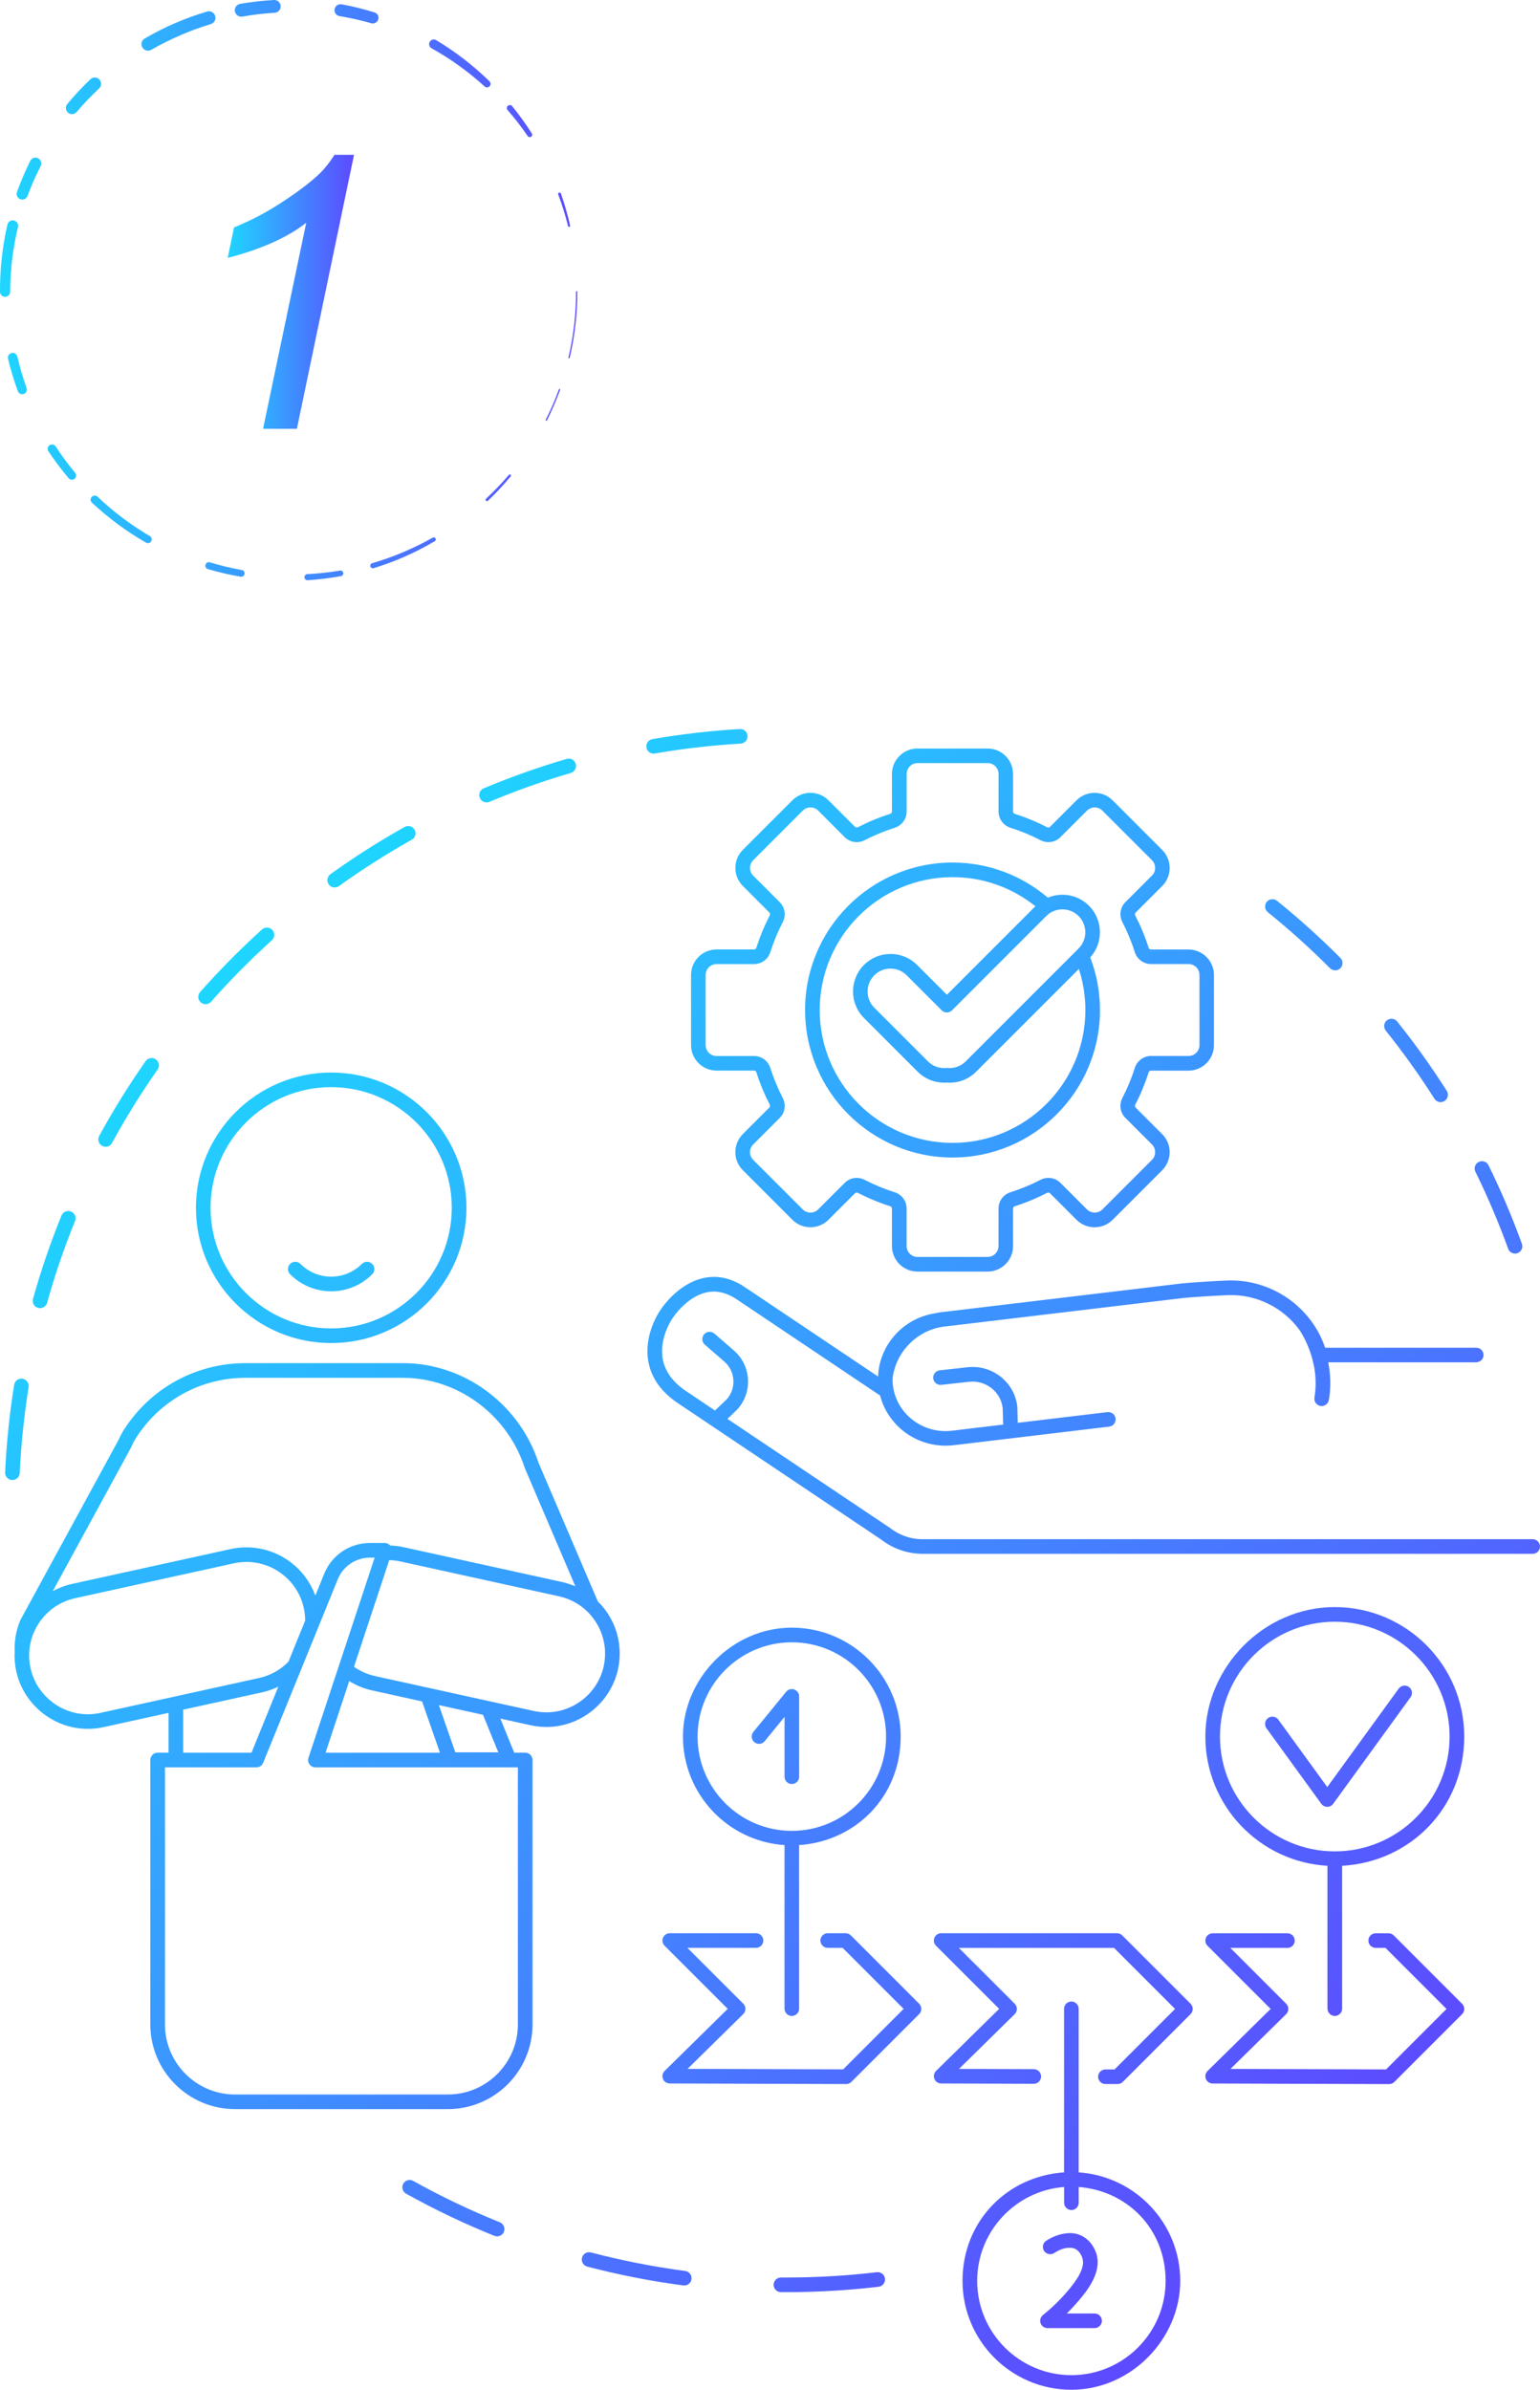 <?xml version="1.0" encoding="UTF-8"?>
<svg xmlns="http://www.w3.org/2000/svg" xmlns:xlink="http://www.w3.org/1999/xlink" id="Layer_2" data-name="Layer 2" viewBox="0 0 484.94 752.37">
  <defs>
    <style>
      .cls-1 {
        fill: url(#_ÂÁ_Ï_ÌÌ_È_ËÂÌÚ_2);
      }

      .cls-1, .cls-2, .cls-3, .cls-4, .cls-5, .cls-6, .cls-7, .cls-8, .cls-9, .cls-10, .cls-11, .cls-12, .cls-13, .cls-14, .cls-15, .cls-16, .cls-17, .cls-18, .cls-19, .cls-20 {
        stroke-width: 0px;
      }

      .cls-2 {
        fill: url(#_ÂÁ_Ï_ÌÌ_È_ËÂÌÚ_2-7);
      }

      .cls-3 {
        fill: url(#_ÂÁ_Ï_ÌÌ_È_ËÂÌÚ_2-5);
      }

      .cls-4 {
        fill: url(#_ÂÁ_Ï_ÌÌ_È_ËÂÌÚ_2-8);
      }

      .cls-5 {
        fill: url(#_ÂÁ_Ï_ÌÌ_È_ËÂÌÚ_2-6);
      }

      .cls-6 {
        fill: url(#_ÂÁ_Ï_ÌÌ_È_ËÂÌÚ_2-9);
      }

      .cls-7 {
        fill: url(#_ÂÁ_Ï_ÌÌ_È_ËÂÌÚ_2-4);
      }

      .cls-8 {
        fill: url(#_ÂÁ_Ï_ÌÌ_È_ËÂÌÚ_2-3);
      }

      .cls-9 {
        fill: url(#_ÂÁ_Ï_ÌÌ_È_ËÂÌÚ_2-2);
      }

      .cls-10 {
        fill: url(#_ÂÁ_Ï_ÌÌ_È_ËÂÌÚ_2-15);
      }

      .cls-11 {
        fill: url(#_ÂÁ_Ï_ÌÌ_È_ËÂÌÚ_2-18);
      }

      .cls-12 {
        fill: url(#_ÂÁ_Ï_ÌÌ_È_ËÂÌÚ_2-17);
      }

      .cls-13 {
        fill: url(#_ÂÁ_Ï_ÌÌ_È_ËÂÌÚ_2-12);
      }

      .cls-14 {
        fill: url(#_ÂÁ_Ï_ÌÌ_È_ËÂÌÚ_2-10);
      }

      .cls-15 {
        fill: url(#_ÂÁ_Ï_ÌÌ_È_ËÂÌÚ_2-11);
      }

      .cls-16 {
        fill: url(#_ÂÁ_Ï_ÌÌ_È_ËÂÌÚ_2-19);
      }

      .cls-17 {
        fill: url(#_ÂÁ_Ï_ÌÌ_È_ËÂÌÚ_2-13);
      }

      .cls-18 {
        fill: url(#_ÂÁ_Ï_ÌÌ_È_ËÂÌÚ_2-14);
      }

      .cls-19 {
        fill: url(#_ÂÁ_Ï_ÌÌ_È_ËÂÌÚ_2-16);
      }

      .cls-20 {
        fill: url(#_ÂÁ_Ï_ÌÌ_È_ËÂÌÚ_2-20);
      }
    </style>
    <linearGradient id="_ÂÁ_Ï_ÌÌ_È_ËÂÌÚ_2" data-name="¡ÂÁ˚ÏˇÌÌ˚È „‡‰ËÂÌÚ 2" x1="67.21" y1="307.47" x2="431.83" y2="672.09" gradientUnits="userSpaceOnUse">
      <stop offset="0" stop-color="#1ed6ff"></stop>
      <stop offset="1" stop-color="#5d4aff"></stop>
    </linearGradient>
    <linearGradient id="_ÂÁ_Ï_ÌÌ_È_ËÂÌÚ_2-2" data-name="¡ÂÁ˚ÏˇÌÌ˚È „‡‰ËÂÌÚ 2" x1="71.71" y1="91.86" x2="111.49" y2="91.86" xlink:href="#_ÂÁ_Ï_ÌÌ_È_ËÂÌÚ_2"></linearGradient>
    <linearGradient id="_ÂÁ_Ï_ÌÌ_È_ËÂÌÚ_2-3" data-name="¡ÂÁ˚ÏˇÌÌ˚È „‡‰ËÂÌÚ 2" x1="-.4" y1="102.24" x2="183.6" y2="102.24" xlink:href="#_ÂÁ_Ï_ÌÌ_È_ËÂÌÚ_2"></linearGradient>
    <linearGradient id="_ÂÁ_Ï_ÌÌ_È_ËÂÌÚ_2-4" data-name="¡ÂÁ˚ÏˇÌÌ˚È „‡‰ËÂÌÚ 2" x1="-.4" y1="127.47" x2="183.6" y2="127.47" xlink:href="#_ÂÁ_Ï_ÌÌ_È_ËÂÌÚ_2"></linearGradient>
    <linearGradient id="_ÂÁ_Ï_ÌÌ_È_ËÂÌÚ_2-5" data-name="¡ÂÁ˚ÏˇÌÌ˚È „‡‰ËÂÌÚ 2" x1="-.4" y1="153.56" x2="183.6" y2="153.56" xlink:href="#_ÂÁ_Ï_ÌÌ_È_ËÂÌÚ_2"></linearGradient>
    <linearGradient id="_ÂÁ_Ï_ÌÌ_È_ËÂÌÚ_2-6" data-name="¡ÂÁ˚ÏˇÌÌ˚È „‡‰ËÂÌÚ 2" x1="-.4" y1="174.05" x2="183.6" y2="174.05" xlink:href="#_ÂÁ_Ï_ÌÌ_È_ËÂÌÚ_2"></linearGradient>
    <linearGradient id="_ÂÁ_Ï_ÌÌ_È_ËÂÌÚ_2-7" data-name="¡ÂÁ˚ÏˇÌÌ˚È „‡‰ËÂÌÚ 2" x1="-.4" y1="181.15" x2="183.6" y2="181.15" xlink:href="#_ÂÁ_Ï_ÌÌ_È_ËÂÌÚ_2"></linearGradient>
    <linearGradient id="_ÂÁ_Ï_ÌÌ_È_ËÂÌÚ_2-8" data-name="¡ÂÁ˚ÏˇÌÌ˚È „‡‰ËÂÌÚ 2" x1="-.4" y1="179.28" x2="183.6" y2="179.28" xlink:href="#_ÂÁ_Ï_ÌÌ_È_ËÂÌÚ_2"></linearGradient>
    <linearGradient id="_ÂÁ_Ï_ÌÌ_È_ËÂÌÚ_2-9" data-name="¡ÂÁ˚ÏˇÌÌ˚È „‡‰ËÂÌÚ 2" x1="-.4" y1="163.52" x2="183.6" y2="163.52" xlink:href="#_ÂÁ_Ï_ÌÌ_È_ËÂÌÚ_2"></linearGradient>
    <linearGradient id="_ÂÁ_Ï_ÌÌ_È_ËÂÌÚ_2-10" data-name="¡ÂÁ˚ÏˇÌÌ˚È „‡‰ËÂÌÚ 2" x1="-.4" y1="145.48" x2="183.6" y2="145.48" xlink:href="#_ÂÁ_Ï_ÌÌ_È_ËÂÌÚ_2"></linearGradient>
    <linearGradient id="_ÂÁ_Ï_ÌÌ_È_ËÂÌÚ_2-11" data-name="¡ÂÁ˚ÏˇÌÌ˚È „‡‰ËÂÌÚ 2" x1="-.4" y1="117.6" x2="183.6" y2="117.6" xlink:href="#_ÂÁ_Ï_ÌÌ_È_ËÂÌÚ_2"></linearGradient>
    <linearGradient id="_ÂÁ_Ï_ÌÌ_È_ËÂÌÚ_2-12" data-name="¡ÂÁ˚ÏˇÌÌ˚È „‡‰ËÂÌÚ 2" x1="-.4" y1="81.41" x2="183.6" y2="81.41" xlink:href="#_ÂÁ_Ï_ÌÌ_È_ËÂÌÚ_2"></linearGradient>
    <linearGradient id="_ÂÁ_Ï_ÌÌ_È_ËÂÌÚ_2-13" data-name="¡ÂÁ˚ÏˇÌÌ˚È „‡‰ËÂÌÚ 2" x1="-.4" y1="56.22" x2="183.6" y2="56.22" xlink:href="#_ÂÁ_Ï_ÌÌ_È_ËÂÌÚ_2"></linearGradient>
    <linearGradient id="_ÂÁ_Ï_ÌÌ_È_ËÂÌÚ_2-14" data-name="¡ÂÁ˚ÏˇÌÌ˚È „‡‰ËÂÌÚ 2" x1="-.4" y1="30.17" x2="183.6" y2="30.17" xlink:href="#_ÂÁ_Ï_ÌÌ_È_ËÂÌÚ_2"></linearGradient>
    <linearGradient id="_ÂÁ_Ï_ÌÌ_È_ËÂÌÚ_2-15" data-name="¡ÂÁ˚ÏˇÌÌ˚È „‡‰ËÂÌÚ 2" x1="-.4" y1="9.76" x2="183.6" y2="9.76" xlink:href="#_ÂÁ_Ï_ÌÌ_È_ËÂÌÚ_2"></linearGradient>
    <linearGradient id="_ÂÁ_Ï_ÌÌ_È_ËÂÌÚ_2-16" data-name="¡ÂÁ˚ÏˇÌÌ˚È „‡‰ËÂÌÚ 2" x1="-.4" y1="2.62" x2="183.6" y2="2.62" xlink:href="#_ÂÁ_Ï_ÌÌ_È_ËÂÌÚ_2"></linearGradient>
    <linearGradient id="_ÂÁ_Ï_ÌÌ_È_ËÂÌÚ_2-17" data-name="¡ÂÁ˚ÏˇÌÌ˚È „‡‰ËÂÌÚ 2" x1="-.4" y1="4.36" x2="183.6" y2="4.36" xlink:href="#_ÂÁ_Ï_ÌÌ_È_ËÂÌÚ_2"></linearGradient>
    <linearGradient id="_ÂÁ_Ï_ÌÌ_È_ËÂÌÚ_2-18" data-name="¡ÂÁ˚ÏˇÌÌ˚È „‡‰ËÂÌÚ 2" x1="-.4" y1="19.97" x2="183.6" y2="19.97" xlink:href="#_ÂÁ_Ï_ÌÌ_È_ËÂÌÚ_2"></linearGradient>
    <linearGradient id="_ÂÁ_Ï_ÌÌ_È_ËÂÌÚ_2-19" data-name="¡ÂÁ˚ÏˇÌÌ˚È „‡‰ËÂÌÚ 2" x1="-.4" y1="38.12" x2="183.6" y2="38.12" xlink:href="#_ÂÁ_Ï_ÌÌ_È_ËÂÌÚ_2"></linearGradient>
    <linearGradient id="_ÂÁ_Ï_ÌÌ_È_ËÂÌÚ_2-20" data-name="¡ÂÁ˚ÏˇÌÌ˚È „‡‰ËÂÌÚ 2" x1="-.4" y1="66.04" x2="183.6" y2="66.04" xlink:href="#_ÂÁ_Ï_ÌÌ_È_ËÂÌÚ_2"></linearGradient>
  </defs>
  <g id="_Layer_" data-name="&amp;lt;Layer&amp;gt;">
    <path class="cls-1" d="M186.09,709.13c9.71,2.55,19.69,4.51,29.67,5.82,1.26.17,2.15,1.32,1.98,2.58-.15,1.16-1.14,2-2.28,2-.1,0-.2,0-.3-.02-10.17-1.34-20.34-3.33-30.24-5.93-1.23-.32-1.97-1.58-1.64-2.81.32-1.23,1.58-1.97,2.81-1.64ZM155.67,703.9c.28.11.57.17.86.17.91,0,1.78-.55,2.14-1.44.47-1.18-.1-2.52-1.28-3-9.31-3.75-18.49-8.13-27.28-13.03-1.11-.62-2.51-.22-3.13.89s-.22,2.51.89,3.13c8.96,4.99,18.31,9.46,27.8,13.28ZM247.59,721.63c9.71,0,19.49-.57,29.07-1.7,1.26-.15,2.17-1.29,2.02-2.56-.15-1.26-1.28-2.15-2.56-2.02-9.4,1.11-19,1.67-28.53,1.67h-1.66c-1.28,0-2.31,1.02-2.32,2.28,0,1.27,1.02,2.31,2.29,2.32h1.69ZM451.7,345.91c.44.69,1.18,1.07,1.95,1.07.42,0,.85-.12,1.23-.36,1.07-.68,1.39-2.11.71-3.18-4.79-7.53-10.04-14.88-15.62-21.85-.79-.99-2.24-1.15-3.24-.36-.99.79-1.15,2.24-.36,3.24,5.47,6.84,10.63,14.05,15.33,21.44ZM418.82,304.82c.45.45,1.04.68,1.63.68s1.18-.22,1.63-.67c.9-.9.9-2.36,0-3.26-6.3-6.33-13.01-12.37-19.95-17.97-.99-.8-2.44-.64-3.24.35-.8.99-.64,2.44.35,3.24,6.81,5.5,13.4,11.43,19.58,17.64ZM474.91,393.14c.34.94,1.22,1.52,2.17,1.52.26,0,.52-.05.78-.14,1.2-.43,1.81-1.75,1.38-2.95-3.04-8.39-6.57-16.7-10.51-24.71-.56-1.14-1.94-1.61-3.08-1.05-1.14.56-1.61,1.94-1.05,3.08,3.86,7.86,7.33,16.02,10.31,24.25ZM64.74,316.15c.64,0,1.27-.26,1.73-.78,5.98-6.77,12.42-13.27,19.12-19.34.94-.85,1.02-2.31.16-3.25-.85-.94-2.31-1.02-3.25-.16-6.83,6.18-13.39,12.81-19.48,19.7-.84.95-.75,2.41.2,3.25.44.39.98.58,1.52.58ZM105.41,279.39c.47,0,.94-.14,1.34-.43,7.34-5.28,15.06-10.19,22.93-14.6,1.11-.62,1.51-2.02.88-3.13-.62-1.11-2.02-1.51-3.14-.88-8.02,4.49-15.89,9.49-23.37,14.87-1.03.74-1.27,2.18-.53,3.22.45.62,1.16.96,1.87.96ZM3.8,465.95s.07,0,.11,0c1.22,0,2.24-.96,2.3-2.19.43-9.05,1.37-18.15,2.8-27.05.2-1.25-.65-2.44-1.91-2.64-1.27-.2-2.44.65-2.64,1.91-1.46,9.07-2.42,18.34-2.85,27.56-.06,1.27.92,2.35,2.19,2.41ZM32.16,360.75c.35.19.73.28,1.1.28.82,0,1.61-.43,2.02-1.2,4.32-7.93,9.15-15.7,14.35-23.11.73-1.04.48-2.48-.56-3.21-1.04-.73-2.48-.48-3.21.56-5.29,7.55-10.21,15.47-14.62,23.55-.61,1.12-.2,2.52.92,3.13ZM153.22,252.62c.3,0,.6-.06.89-.18,8.34-3.5,16.96-6.56,25.63-9.09,1.22-.36,1.92-1.63,1.57-2.86-.35-1.22-1.63-1.92-2.86-1.57-8.83,2.58-17.62,5.7-26.12,9.26-1.17.49-1.72,1.84-1.23,3.02.37.88,1.22,1.41,2.12,1.41ZM11.99,411.75c.21.06.42.09.62.09,1.01,0,1.93-.67,2.22-1.68,2.43-8.71,5.39-17.37,8.8-25.74.48-1.18-.09-2.52-1.27-3-1.18-.48-2.52.09-3,1.27-3.47,8.53-6.49,17.36-8.97,26.24-.34,1.22.37,2.5,1.6,2.84ZM205.83,237.26c.13,0,.26-.01.39-.04,8.88-1.53,17.96-2.58,27.01-3.11,1.27-.07,2.24-1.16,2.16-2.43-.07-1.27-1.19-2.27-2.43-2.16-9.21.54-18.47,1.61-27.52,3.17-1.25.22-2.09,1.41-1.88,2.66.19,1.12,1.17,1.91,2.27,1.91ZM61.7,380.24c0-23.48,19.11-42.58,42.59-42.58s42.59,19.1,42.59,42.58-19.1,42.59-42.59,42.59-42.59-19.1-42.59-42.59ZM104.28,342.26c-20.94,0-37.98,17.04-37.98,37.98s17.04,37.98,37.98,37.98,37.98-17.04,37.98-37.98-17.04-37.98-37.98-37.98ZM188.25,504.17c1.21,1.2,2.31,2.52,3.25,3.99,3.32,5.2,4.42,11.38,3.1,17.4-2.31,10.51-11.78,18.13-22.53,18.13-1.66,0-3.34-.18-4.98-.54l-9.54-2.1,4.38,10.74h3.46c1.27,0,2.3,1.03,2.3,2.3v83.25c0,14.7-11.96,26.66-26.66,26.66h-67.03c-14.7,0-26.66-11.96-26.66-26.66v-83.25c0-1.27,1.03-2.3,2.3-2.3h3.43v-12.54l-20.45,4.5c-1.64.36-3.31.54-4.98.54-10.74,0-20.22-7.63-22.53-18.14-.45-2.07-.6-4.15-.49-6.21-.13-3.3.42-6.67,1.8-9.9.03-.07.06-.13.1-.2l30.76-56.42c.49-1.13,1.07-2.24,1.75-3.31,8.41-13.13,22.72-20.96,38.3-20.96h49.52c.73,0,1.52.02,2.34.06,18.34.98,34.56,13.54,40.38,31.27l18.68,43.68ZM163.09,556.41h-63.76c-.74,0-1.43-.35-1.87-.95-.43-.6-.55-1.37-.32-2.07l20.83-63h-1.47c-4.47,0-8.45,2.68-10.14,6.82l-23.49,57.77c-.35.87-1.2,1.43-2.13,1.43h-28.79v80.94c0,12.16,9.89,22.05,22.05,22.05h67.03c12.16,0,22.05-9.89,22.05-22.05v-80.94ZM41.37,455.54l-24.75,45.39c1.89-1.02,3.93-1.8,6.08-2.27l49.96-10.98c11.43-2.5,22.75,3.96,26.63,14.67l2.8-6.89c2.4-5.89,8.05-9.69,14.4-9.69h4.66c.67,0,1.29.3,1.72.8,1.38.05,2.77.2,4.17.51l49.95,10.98c1.45.32,2.85.78,4.19,1.35l-15.91-37.19c-.03-.06-.05-.13-.07-.19-5.21-15.98-19.79-27.31-36.27-28.2-.73-.04-1.44-.06-2.1-.06h-49.52c-14,0-26.86,7.04-34.42,18.84-.56.88-1.04,1.8-1.44,2.73-.03.07-.06.14-.1.21ZM190.1,524.58c1.06-4.82.18-9.77-2.48-13.93s-6.78-7.03-11.6-8.09l-49.95-10.98c-1.17-.26-2.34-.38-3.5-.41l-11.1,33.58c1.98,1.39,4.23,2.39,6.67,2.93l49.95,10.98c1.31.29,2.66.43,3.99.43,8.6,0,16.18-6.11,18.03-14.52ZM117.14,532.18c-2.61-.57-5.01-1.59-7.17-2.93l-7.46,22.55h36.03l-5.63-16.15-15.77-3.47ZM81.58,528.28c3.58-.79,6.77-2.57,9.26-5.14l5.25-12.91c0-1.32-.13-2.65-.42-3.97-1.9-8.62-9.56-14.52-18.05-14.52-1.31,0-2.64.14-3.97.43l-49.96,10.98c-4.82,1.06-8.94,3.93-11.6,8.09-2.66,4.16-3.54,9.1-2.48,13.93,1.85,8.41,9.43,14.52,18.03,14.52,1.33,0,2.67-.15,3.99-.43l49.95-10.98ZM57.68,538.25v13.55h21.51l8.45-20.79c-1.6.77-3.29,1.38-5.07,1.77l-24.89,5.47ZM156.91,551.68l-4.82-11.82-13.89-3.05,5.18,14.87h13.53ZM104.28,406.53c4.88,0,9.48-1.9,12.93-5.36.9-.9.9-2.36,0-3.26-.9-.9-2.36-.9-3.26,0-2.59,2.58-6.02,4.01-9.67,4.01s-7.09-1.42-9.67-4.01c-.9-.9-2.36-.9-3.26,0-.9.9-.9,2.36,0,3.26,3.45,3.45,8.05,5.36,12.93,5.36ZM433.2,613.25h3.09l19.22,19.22-19.04,19.04-49-.16,17.53-17.24c.44-.43.69-1.02.69-1.63,0-.61-.24-1.2-.67-1.64l-17.59-17.59h17.98c1.27,0,2.3-1.03,2.3-2.3,0-1.27-1.03-2.3-2.3-2.3h-23.54c-.93,0-1.77.56-2.13,1.42s-.16,1.85.5,2.51l19.88,19.88-19.87,19.54c-.67.65-.87,1.65-.52,2.51.35.86,1.19,1.43,2.13,1.43l55.56.18c.62,0,1.2-.24,1.64-.67l21.35-21.35c.43-.43.67-1.02.67-1.63s-.24-1.2-.67-1.63l-21.53-21.53c-.43-.43-1.02-.67-1.63-.67h-4.05c-1.27,0-2.3,1.03-2.3,2.3,0,1.27,1.03,2.3,2.3,2.3ZM208.76,654.5c.35.86,1.19,1.43,2.13,1.43l55.56.18c.62,0,1.2-.24,1.64-.67l21.35-21.35c.9-.9.9-2.36,0-3.26l-21.53-21.53c-.43-.43-1.02-.67-1.63-.67h-5.64c-1.27,0-2.3,1.03-2.3,2.3,0,1.27,1.03,2.3,2.3,2.3h4.69l19.22,19.22-19.04,19.04-49-.16,17.53-17.24c.44-.43.69-1.02.69-1.63,0-.61-.24-1.2-.67-1.64l-17.6-17.59h21.61c1.27,0,2.3-1.03,2.3-2.3,0-1.27-1.03-2.3-2.3-2.3h-27.17c-.93,0-1.77.56-2.13,1.42-.36.86-.16,1.85.5,2.51l19.89,19.88-19.87,19.54c-.67.65-.87,1.65-.52,2.51ZM294.24,654.5c.35.86,1.19,1.43,2.13,1.43l29.15.1c1.28,0,2.31-1.02,2.31-2.29,0-1.27-1.02-2.31-2.3-2.31l-23.55-.08,17.54-17.24c.44-.43.69-1.02.69-1.63,0-.61-.24-1.2-.67-1.64l-17.6-17.59h48.86l19.22,19.22-19.04,19.04h-2.88c-1.27,0-2.3,1.02-2.31,2.29,0,1.28,1.03,2.31,2.3,2.31h3.84c.61,0,1.2-.24,1.63-.67l21.35-21.35c.43-.43.67-1.02.67-1.63s-.24-1.2-.67-1.63l-21.53-21.53c-.43-.43-1.02-.67-1.63-.67h-55.38c-.93,0-1.77.56-2.13,1.42-.36.86-.16,1.85.5,2.51l19.89,19.88-19.87,19.54c-.67.65-.87,1.65-.52,2.51ZM339.67,632.43v51.49c17.83,1.19,31.98,16.04,31.98,34.16s-15.38,34.28-34.28,34.28-34.28-15.38-34.28-34.28,14.15-32.97,31.98-34.16v-51.49c0-1.27,1.03-2.3,2.3-2.3s2.3,1.03,2.3,2.3ZM337.37,747.76c16.36,0,29.68-13.31,29.68-29.68s-12.08-28.38-27.37-29.56v4.96c0,1.27-1.03,2.3-2.3,2.3s-2.3-1.03-2.3-2.3v-4.96c-15.29,1.18-27.37,13.97-27.37,29.56,0,16.36,13.31,29.68,29.67,29.68ZM418.01,632.37v-44.97c-21.41-1.2-38.45-18.99-38.45-40.69s18.28-40.76,40.76-40.76,40.76,18.28,40.76,40.76-17.05,39.49-38.45,40.69v44.97c0,1.27-1.03,2.3-2.3,2.3s-2.3-1.03-2.3-2.3ZM384.17,546.71c0,19.93,16.22,36.15,36.15,36.15s36.15-16.22,36.15-36.15-16.22-36.15-36.15-36.15-36.15,16.22-36.15,36.15ZM247.04,632.37v-51.49c-17.83-1.19-31.98-16.04-31.98-34.17s15.38-34.28,34.28-34.28,34.28,15.38,34.28,34.28-14.15,32.97-31.98,34.17v51.49c0,1.27-1.03,2.3-2.3,2.3s-2.3-1.03-2.3-2.3ZM249.35,517.04c-16.36,0-29.68,13.31-29.68,29.68s13.31,29.68,29.68,29.68,29.67-13.31,29.67-29.68-13.31-29.68-29.67-29.68ZM416.09,567.89c.43.6,1.13.95,1.86.95s1.43-.35,1.86-.95l24.37-33.56c.75-1.03.52-2.47-.51-3.22-1.03-.75-2.47-.52-3.22.51l-22.5,31-15.41-21.23c-.75-1.03-2.19-1.26-3.22-.51-1.03.75-1.26,2.19-.51,3.22l17.28,23.8ZM240.8,548.17l6.25-7.64v18.83c0,1.27,1.03,2.3,2.3,2.3s2.3-1.03,2.3-2.3v-25.29c0-.97-.61-1.84-1.53-2.17-.92-.33-1.94-.04-2.56.71l-10.33,12.65c-.8.99-.66,2.44.33,3.24.98.8,2.44.66,3.24-.32ZM344.69,728.34h-8.77c1.35-1.32,2.62-2.69,3.82-4.11,2.3-2.72,7.68-9.08,5.34-15.18-1.39-3.64-4.3-5.88-7.78-6-3.24-.09-6.04,1.24-7.84,2.39-1.07.68-1.38,2.11-.7,3.18.69,1.07,2.11,1.38,3.18.7,1.25-.8,3.14-1.79,5.2-1.66,2.07.07,3.12,1.69,3.63,3.04,1.21,3.15-1.8,7.3-4.56,10.56-2.27,2.69-4.86,5.21-7.8,7.59-.76.61-1.06,1.64-.73,2.56.32.92,1.2,1.54,2.17,1.54h14.83c1.27,0,2.3-1.03,2.3-2.3s-1.03-2.3-2.3-2.3ZM296.69,413.06c-.75.09-1.49.23-2.21.39-5.38.84-10.18,3.61-13.55,7.91-2.75,3.51-4.26,7.68-4.43,12.01l-41.96-28.15c-4.24-2.85-8.61-3.81-12.99-2.87-8.36,1.8-13.55,10-13.7,10.25-.22.31-5.26,7.66-3.67,16.16.96,5.14,4.09,9.51,9.31,13.01l63.97,42.91c3.74,2.91,8.36,4.5,13.02,4.5.19,0,.38,0,.57,0h191.59c1.27,0,2.3-1.03,2.3-2.3s-1.03-2.3-2.3-2.3h-191.65c-3.84.12-7.64-1.14-10.83-3.61l-51.09-34.27,3.1-2.97s.09-.09.13-.14c2.31-2.62,3.46-5.98,3.23-9.47-.23-3.5-1.82-6.69-4.47-8.98l-6.1-5.29c-.96-.83-2.42-.73-3.25.23-.83.96-.73,2.42.23,3.25l6.1,5.29c1.71,1.48,2.74,3.54,2.89,5.8.15,2.22-.57,4.37-2.02,6.05l-3.76,3.6-9.1-6.11c-4.14-2.78-6.61-6.14-7.34-10-1.25-6.58,2.88-12.65,2.98-12.81.04-.07,4.35-6.89,10.83-8.28,3.11-.67,6.29.07,9.46,2.19l45.16,30.29c2.38,9.24,10.89,15.79,20.59,15.79.85,0,1.72-.05,2.58-.15l48.97-5.85c1.26-.15,2.16-1.3,2.01-2.56-.15-1.26-1.29-2.14-2.56-2.01l-28.24,3.37-.14-4.92c0-.06,0-.13-.01-.19-.86-7.69-7.87-13.24-15.64-12.39l-8.79.97c-1.26.14-2.18,1.28-2.04,2.54.14,1.26,1.27,2.19,2.54,2.04l8.79-.97c5.21-.57,9.92,3.12,10.54,8.24l.15,5.24-16.14,1.93c-9.15,1.09-17.49-5.31-18.58-14.28-.09-.7-.11-1.41-.1-2.1.81-7.64,6.71-14.31,14.3-16.06.14-.02.27-.05.41-.07.11-.01.21-.04.31-.07.38-.07.76-.15,1.14-.19l75.39-9.01c2.16-.26,11.47-.83,14.29-.91,8.98-.24,17.22,4.05,22.26,10.92.02.03.02.06.04.08.07.09,6.69,9.46,4.71,21.24-.21,1.25.63,2.44,1.89,2.65.13.02.26.03.38.03,1.1,0,2.08-.8,2.27-1.92.73-4.34.48-8.36-.21-11.84h46.61c.23,0,.43-.07.64-.13.95-.28,1.66-1.13,1.66-2.17,0-1.27-1.03-2.3-2.3-2.3h-47.59c-4.29-12.78-16.71-21.53-30.47-21.17-2.71.07-12.26.65-14.71.94l-75.39,9.01ZM233.91,267.56l15.61-15.61c3.13-3.13,8.23-3.13,11.36,0l8.37,8.37c.23.22.59.27.91.11,3.25-1.68,6.66-3.1,10.14-4.2.34-.11.57-.39.57-.72v-11.83c0-4.43,3.6-8.03,8.03-8.03h22.08c4.43,0,8.03,3.6,8.03,8.03v11.83c0,.32.23.61.56.72,3.48,1.11,6.9,2.52,10.15,4.21.31.16.68.12.91-.11l8.37-8.37c3.13-3.13,8.23-3.13,11.36,0l15.61,15.62c1.52,1.52,2.35,3.53,2.35,5.68s-.84,4.16-2.35,5.68l-8.37,8.37c-.23.23-.27.59-.11.91,1.68,3.25,3.1,6.66,4.2,10.14.11.34.4.57.72.57h11.83c4.43,0,8.03,3.6,8.03,8.03v22.08c0,4.43-3.6,8.03-8.03,8.03h-11.83c-.32,0-.61.23-.72.57-1.11,3.48-2.52,6.9-4.2,10.14-.16.32-.12.68.11.91l8.37,8.37c1.52,1.52,2.35,3.54,2.35,5.68s-.84,4.16-2.35,5.68l-15.61,15.61c-3.13,3.13-8.23,3.13-11.36,0l-8.37-8.37c-.23-.23-.59-.27-.91-.11-3.25,1.68-6.66,3.1-10.14,4.2-.34.11-.57.39-.57.72v11.83c0,4.43-3.6,8.03-8.03,8.03h-22.08c-4.43,0-8.03-3.6-8.03-8.03v-11.83c0-.32-.23-.61-.56-.72-3.49-1.11-6.9-2.52-10.15-4.21-.31-.16-.68-.12-.91.11l-8.37,8.37c-3.13,3.13-8.23,3.13-11.36,0l-15.61-15.62c-1.52-1.52-2.35-3.53-2.35-5.68s.84-4.16,2.35-5.68l8.37-8.37c.23-.23.27-.59.11-.91-1.68-3.25-3.1-6.66-4.2-10.14-.11-.34-.4-.57-.72-.57h-11.83c-4.43,0-8.03-3.6-8.03-8.03v-22.08c0-4.43,3.6-8.03,8.03-8.03h11.83c.32,0,.61-.23.72-.57,1.11-3.48,2.52-6.9,4.2-10.14.16-.32.12-.68-.11-.91l-8.37-8.37c-3.13-3.13-3.13-8.23,0-11.36ZM237.17,275.67l8.37,8.37c1.65,1.65,2.03,4.18.94,6.29-1.56,3.01-2.88,6.18-3.9,9.41-.72,2.26-2.77,3.78-5.11,3.78h-11.83c-1.89,0-3.43,1.54-3.43,3.43v22.08c0,1.89,1.54,3.43,3.43,3.43h11.83c2.34,0,4.39,1.52,5.11,3.78,1.03,3.23,2.34,6.4,3.9,9.42,1.09,2.1.71,4.63-.94,6.29l-8.37,8.36c-.65.65-1,1.51-1,2.42s.36,1.78,1,2.42l15.61,15.61c1.34,1.33,3.51,1.33,4.85,0l8.37-8.37c1.02-1.02,2.38-1.56,3.77-1.56.85,0,1.72.2,2.52.62,3.02,1.56,6.18,2.88,9.42,3.9,2.26.72,3.78,2.77,3.78,5.11v11.83c0,1.89,1.54,3.43,3.43,3.43h22.08c1.89,0,3.43-1.54,3.43-3.43v-11.83c0-2.34,1.52-4.39,3.78-5.11,3.23-1.03,6.4-2.34,9.42-3.9,2.11-1.09,4.63-.71,6.29.94l8.37,8.37c1.34,1.33,3.51,1.33,4.85,0l15.61-15.61c.65-.65,1-1.51,1-2.42s-.36-1.78-1-2.42l-8.37-8.37c-1.65-1.65-2.03-4.18-.94-6.29,1.56-3.01,2.88-6.18,3.9-9.42.72-2.26,2.77-3.78,5.11-3.78h11.83c1.89,0,3.43-1.54,3.43-3.43v-22.08c0-1.89-1.54-3.43-3.43-3.43h-11.83c-2.34,0-4.39-1.52-5.11-3.78-1.03-3.24-2.34-6.4-3.9-9.42-1.09-2.1-.71-4.63.94-6.29l8.37-8.37c.65-.65,1-1.51,1-2.42s-.36-1.78-1-2.42l-15.61-15.61c-1.34-1.33-3.51-1.34-4.85,0l-8.37,8.37c-1.65,1.65-4.18,2.03-6.28.94-3.02-1.56-6.18-2.88-9.42-3.9-2.26-.72-3.78-2.77-3.78-5.11v-11.83c0-1.89-1.54-3.43-3.43-3.43h-22.08c-1.89,0-3.43,1.54-3.43,3.43v11.83c0,2.34-1.52,4.39-3.78,5.11-3.23,1.03-6.4,2.34-9.42,3.9-2.11,1.09-4.63.71-6.29-.94l-8.37-8.37c-1.34-1.34-3.51-1.33-4.85,0l-15.61,15.61c-1.34,1.34-1.34,3.51,0,4.85ZM253.51,317.98c0-25.6,20.83-46.43,46.43-46.43,11.45,0,21.93,4.17,30.03,11.06,4.3-1.8,9.45-.96,12.94,2.53,4.47,4.47,4.59,11.64.4,16.28,1.97,5.15,3.07,10.73,3.07,16.57,0,25.6-20.83,46.43-46.43,46.43s-46.43-20.83-46.43-46.43ZM258.12,317.98c0,23.06,18.76,41.83,41.83,41.83s41.83-18.76,41.83-41.83c0-4.51-.73-8.85-2.05-12.93l-32.39,32.39c-2.4,2.4-5.73,3.64-9.16,3.39-.28.02-.56.03-.84.03-3.13,0-6.12-1.22-8.33-3.42l-16.94-16.94c-4.61-4.61-4.61-12.11,0-16.71,2.23-2.23,5.2-3.46,8.36-3.46s6.12,1.23,8.36,3.46l9.39,9.39,27.86-27.87c-7.16-5.73-16.22-9.16-26.08-9.16-23.06,0-41.83,18.76-41.83,41.83ZM329.46,288.4l-29.67,29.67c-.9.9-2.36.9-3.26,0l-11.02-11.02c-1.41-1.41-3.25-2.11-5.1-2.11s-3.69.7-5.1,2.11c-2.81,2.81-2.81,7.39,0,10.2l16.94,16.94c1.48,1.48,3.55,2.23,5.71,2.04.13-.01.26-.01.39,0,2.15.19,4.23-.56,5.71-2.04l35.59-35.59c2.81-2.81,2.81-7.39,0-10.2-2.81-2.81-7.39-2.81-10.2,0Z"></path>
    <path class="cls-9" d="M82.84,134.99l13.59-64.86c-5.86,4.61-14.1,8.3-24.73,11.07l1.99-9.61c5.27-2.11,10.48-4.86,15.62-8.26,5.14-3.4,8.99-6.37,11.57-8.91,1.56-1.56,3.05-3.46,4.45-5.68h6.15l-17.99,86.25h-10.66Z"></path>
    <g>
      <path class="cls-8" d="M181.8,91.86c0,7-.8,14-2.41,20.81-.03.11-.13.17-.24.15-.11-.03-.17-.13-.15-.24h0c1.6-6.78,2.4-13.75,2.4-20.72,0-.11.09-.2.2-.2.11,0,.2.09.2.2Z"></path>
      <path class="cls-7" d="M176.38,122.72c-1.2,3.29-2.59,6.5-4.14,9.64-.06.11-.19.16-.3.1-.11-.06-.16-.19-.1-.3,0,0,0,0,0,0,1.6-3.1,2.97-6.3,4.16-9.58.04-.1.15-.16.26-.12.1.04.16.15.12.26Z"></path>
      <path class="cls-3" d="M160.83,149.95c-2.23,2.7-4.63,5.26-7.16,7.7-.18.17-.46.17-.63-.01s-.17-.46.01-.63c0,0,0,0,0,0,2.55-2.36,4.95-4.88,7.21-7.52.13-.15.36-.17.52-.04.15.13.17.36.04.51Z"></path>
      <path class="cls-5" d="M136.93,170.37c-6.05,3.58-12.54,6.45-19.28,8.51-.43.13-.88-.11-1.02-.54s.11-.88.54-1.02c0,0,0,0,.01,0,6.64-1.94,13.06-4.65,19.1-8.06.31-.17.7-.07.88.24.17.3.07.69-.23.87Z"></path>
      <path class="cls-2" d="M107.39,181.38c-3.47.63-6.98,1.06-10.5,1.29-.53.03-.99-.37-1.02-.9-.03-.53.37-.99.9-1.02,0,0,.01,0,.01,0,3.45-.17,6.89-.55,10.3-1.12.48-.08.94.24,1.02.73.08.48-.24.93-.72,1.02Z"></path>
      <path class="cls-4" d="M75.78,181.56c-3.48-.59-6.93-1.39-10.32-2.39-.59-.17-.93-.79-.75-1.38.17-.59.79-.93,1.38-.75h0c3.3,1,6.66,1.81,10.05,2.42.58.1.97.66.86,1.24-.1.58-.65.96-1.23.86Z"></path>
      <path class="cls-6" d="M45.99,170.85c-6.14-3.52-11.87-7.76-17.04-12.6-.52-.49-.55-1.3-.06-1.82s1.3-.55,1.82-.06h0c4.98,4.75,10.52,8.92,16.47,12.4.57.33.77,1.07.43,1.64-.33.57-1.06.76-1.63.44Z"></path>
      <path class="cls-14" d="M21.63,150.57c-2.29-2.7-4.42-5.54-6.39-8.49-.42-.63-.25-1.49.38-1.91.63-.42,1.49-.25,1.91.38h0c1.88,2.89,3.93,5.66,6.13,8.3.47.57.39,1.41-.17,1.88-.56.47-1.4.39-1.87-.16Z"></path>
      <path class="cls-15" d="M5.62,123.15c-1.23-3.33-2.26-6.73-3.09-10.18-.2-.81.3-1.63,1.12-1.82.81-.2,1.63.3,1.82,1.12h0c.77,3.36,1.74,6.65,2.9,9.88.27.76-.12,1.6-.88,1.88-.76.27-1.59-.12-1.87-.87Z"></path>
      <path class="cls-13" d="M0,91.86c-.04-7.1.74-14.22,2.34-21.16.21-.92,1.13-1.5,2.05-1.28.92.21,1.5,1.13,1.28,2.05v.02c-1.62,6.66-2.44,13.51-2.48,20.37,0,.88-.73,1.6-1.61,1.59-.88,0-1.59-.72-1.59-1.59Z"></path>
      <path class="cls-17" d="M5.35,60.46c1.2-3.35,2.6-6.63,4.18-9.82.45-.9,1.54-1.27,2.45-.82.9.45,1.27,1.54.82,2.45v.02c-1.56,3.05-2.94,6.19-4.13,9.39-.34.92-1.36,1.38-2.27,1.04-.91-.34-1.38-1.34-1.05-2.26Z"></path>
      <path class="cls-18" d="M21.18,32.76c2.28-2.74,4.71-5.36,7.3-7.81.8-.76,2.06-.72,2.81.08s.72,2.06-.08,2.81h0c-2.49,2.34-4.85,4.81-7.06,7.41-.69.82-1.92.92-2.73.22-.81-.69-.91-1.9-.24-2.72Z"></path>
      <path class="cls-10" d="M45.57,12.12c3.09-1.79,6.27-3.42,9.56-4.84,3.28-1.41,6.65-2.63,10.07-3.64,1.09-.32,2.23.3,2.56,1.39.32,1.09-.29,2.23-1.38,2.56-3.27.98-6.47,2.16-9.6,3.52-3.13,1.35-6.19,2.87-9.15,4.57-.98.57-2.24.23-2.81-.76s-.24-2.24.75-2.8Z"></path>
      <path class="cls-19" d="M75.62,1.21c3.52-.61,7.07-1.01,10.64-1.21,1.11-.06,2.06.79,2.12,1.9.06,1.11-.78,2.06-1.89,2.12-3.41.2-6.8.6-10.17,1.2-1.11.2-2.16-.54-2.36-1.65s.54-2.16,1.65-2.36h0Z"></path>
      <path class="cls-12" d="M107.57,1.36c3.51.63,6.97,1.5,10.37,2.56.94.29,1.46,1.29,1.16,2.22-.29.92-1.26,1.44-2.18,1.18-3.29-.94-6.64-1.68-10.01-2.25-1.03-.17-1.72-1.15-1.54-2.17.17-1.03,1.15-1.72,2.17-1.54,0,0,.02,0,.02,0Z"></path>
      <path class="cls-11" d="M137.36,12.64c6.08,3.66,11.72,8.02,16.78,12.96.44.43.45,1.14.02,1.58-.42.43-1.11.45-1.55.04-5.1-4.65-10.72-8.69-16.73-12.03-.71-.4-.97-1.29-.57-2s1.29-.97,2-.57c.01,0,.03.02.04.03Z"></path>
      <path class="cls-16" d="M161.28,33.42c2.22,2.74,4.29,5.6,6.18,8.58.23.36.12.83-.24,1.06-.35.22-.81.12-1.04-.21-1.95-2.86-4.07-5.6-6.34-8.21-.34-.39-.3-.98.09-1.33s.99-.3,1.33.09c0,0,.01.02.02.02Z"></path>
      <path class="cls-20" d="M176.63,60.93c1.16,3.31,2.13,6.69,2.9,10.1.04.18-.07.36-.25.4-.18.04-.35-.07-.4-.25-.84-3.38-1.87-6.7-3.1-9.95-.09-.23.03-.49.26-.58.23-.09.49.03.58.26,0,0,0,0,0,0Z"></path>
    </g>
  </g>
</svg>
